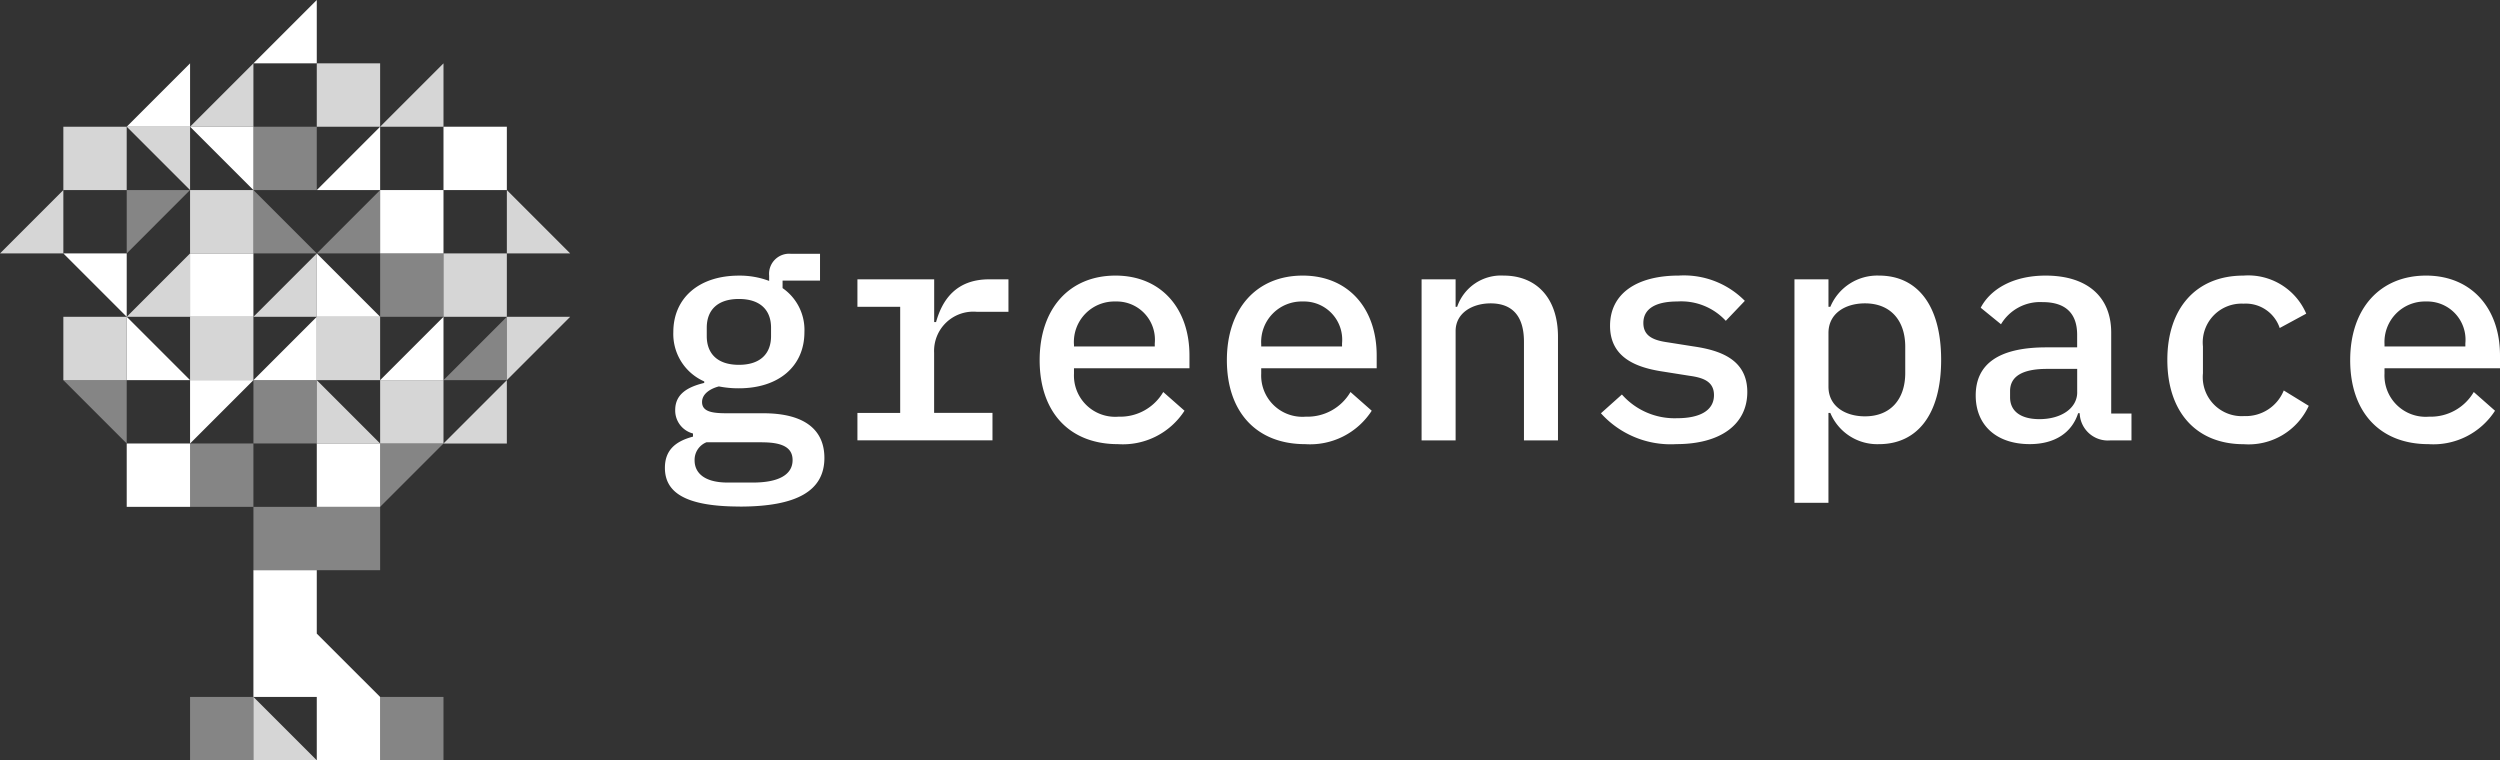 <svg id="nav-logo" xmlns="http://www.w3.org/2000/svg" xmlns:xlink="http://www.w3.org/1999/xlink" width="211.718" height="64.386" viewBox="0 0 211.718 64.386">
  <rect x="0" y="0" width="211.718" height="64.386" fill="#333333" stroke="none"/>
  <defs>
    <clipPath id="clip-path">
      <rect id="Rectangle_537" data-name="Rectangle 537" width="211.718" height="64.386" fill="none"/>
    </clipPath>
    <clipPath id="clip-path-3">
      <rect id="Rectangle_484" data-name="Rectangle 484" width="5.365" height="5.365" fill="none"/>
    </clipPath>
    <clipPath id="clip-path-14">
      <rect id="Rectangle_502" data-name="Rectangle 502" width="5.365" height="5.366" fill="none"/>
    </clipPath>
    <clipPath id="clip-path-20">
      <rect id="Rectangle_512" data-name="Rectangle 512" width="5.366" height="5.366" fill="none"/>
    </clipPath>
    <clipPath id="clip-path-22">
      <rect id="Rectangle_515" data-name="Rectangle 515" width="5.366" height="5.365" fill="none"/>
    </clipPath>
    <clipPath id="clip-path-31">
      <rect id="Rectangle_530" data-name="Rectangle 530" width="10.731" height="5.365" fill="none"/>
    </clipPath>
  </defs>
  <g id="Group_1547" data-name="Group 1547" clip-path="url(#clip-path)">
    <g id="Group_1546" data-name="Group 1546">
      <g id="Group_1545" data-name="Group 1545" clip-path="url(#clip-path)">
        <path id="Path_3440" data-name="Path 3440" d="M138.378,71.795c-4.7,0-6.343-1.242-6.343-3.277,0-1.48.872-2.246,2.379-2.643V65.61a2.01,2.01,0,0,1-1.507-1.983c0-1.348,1.031-1.956,2.458-2.3V61.2a4.385,4.385,0,0,1-2.617-4.176c0-2.907,2.194-4.784,5.551-4.784a7.04,7.04,0,0,1,2.564.449v-.449a1.7,1.7,0,0,1,1.824-1.85h2.484v2.273H142v.634a4.3,4.3,0,0,1,1.85,3.727c0,2.907-2.194,4.758-5.551,4.758a8.516,8.516,0,0,1-1.691-.159c-.634.159-1.427.581-1.427,1.322,0,.846.925.951,2.114.951h3.066c3.674,0,5.181,1.533,5.181,3.78,0,2.8-2.352,4.123-7.163,4.123m1.9-5.444H135.55a1.6,1.6,0,0,0-1,1.533c0,1.031.793,1.876,2.8,1.876h2.141c2.167,0,3.357-.661,3.357-1.9,0-.925-.634-1.506-2.564-1.506m.74-8.987V56.65c0-1.454-.872-2.432-2.723-2.432s-2.722.978-2.722,2.432v.713c0,1.453.872,2.431,2.722,2.431s2.723-.978,2.723-2.431" transform="translate(-75.726 -28.898)" fill="#fff"/>
        <path id="Path_3441" data-name="Path 3441" d="M170.266,66.781h3.621V57.795h-3.621V55.469h6.5V59.09h.159c.528-1.9,1.718-3.621,4.493-3.621h1.638v2.748h-2.7a3.323,3.323,0,0,0-3.595,3.463v5.1h4.942v2.326H170.266Z" transform="translate(-97.653 -31.813)" fill="#fff"/>
        <path id="Path_3442" data-name="Path 3442" d="M206.451,61.887c0-4.387,2.538-7.162,6.423-7.162,3.832,0,6.264,2.749,6.264,6.766v1.084h-9.779v.449a3.491,3.491,0,0,0,3.78,3.648,4.215,4.215,0,0,0,3.779-2.088l1.8,1.586A6.213,6.213,0,0,1,213.085,69c-4.176,0-6.634-2.775-6.634-7.11m2.908-1.348v.185H216.2V60.46a3.236,3.236,0,0,0-3.33-3.541,3.429,3.429,0,0,0-3.515,3.621" transform="translate(-118.406 -31.386)" fill="#fff"/>
        <path id="Path_3443" data-name="Path 3443" d="M243.629,61.887c0-4.387,2.538-7.162,6.423-7.162,3.832,0,6.264,2.749,6.264,6.766v1.084h-9.779v.449a3.491,3.491,0,0,0,3.78,3.648,4.216,4.216,0,0,0,3.779-2.088l1.8,1.586A6.213,6.213,0,0,1,250.263,69c-4.176,0-6.634-2.775-6.634-7.11m2.908-1.348v.185h6.845V60.46a3.236,3.236,0,0,0-3.33-3.541,3.429,3.429,0,0,0-3.515,3.621" transform="translate(-139.728 -31.386)" fill="#fff"/>
        <path id="Path_3444" data-name="Path 3444" d="M282.294,68.681V55.043h2.881v2.326h.132a3.92,3.92,0,0,1,3.938-2.643c2.749,0,4.6,1.876,4.6,5.18v8.775h-2.881V60.329c0-2.167-.978-3.251-2.828-3.251-1.48,0-2.96.767-2.96,2.352v9.251Z" transform="translate(-161.904 -31.387)" fill="#fff"/>
        <path id="Path_3445" data-name="Path 3445" d="M317.922,66.38l1.771-1.585a5.947,5.947,0,0,0,4.678,2.008c1.85,0,3.119-.608,3.119-1.956,0-1.163-.925-1.48-2.088-1.639l-2.167-.344c-2.141-.317-4.546-1.083-4.546-3.885,0-2.775,2.326-4.255,5.814-4.255a7.236,7.236,0,0,1,5.6,2.141l-1.612,1.691a5.131,5.131,0,0,0-4.1-1.638c-1.876,0-2.881.634-2.881,1.824,0,1.163.951,1.48,2.088,1.639l2.168.343c2.167.317,4.546,1.058,4.546,3.859,0,2.749-2.273,4.414-6,4.414a7.946,7.946,0,0,1-6.4-2.617" transform="translate(-182.338 -31.386)" fill="#fff"/>
        <path id="Path_3446" data-name="Path 3446" d="M356.339,55.042h2.88v2.326h.159a4.307,4.307,0,0,1,4.124-2.643c3.2,0,5.259,2.458,5.259,7.136S366.7,69,363.5,69a4.307,4.307,0,0,1-4.124-2.643h-.159v7.612h-2.88Zm9.382,7.929v-2.22c0-2.22-1.241-3.674-3.409-3.674-1.665,0-3.093.846-3.093,2.511v4.546c0,1.665,1.427,2.511,3.093,2.511,2.168,0,3.409-1.453,3.409-3.674" transform="translate(-204.371 -31.386)" fill="#fff"/>
        <path id="Path_3447" data-name="Path 3447" d="M403.757,68.68a2.387,2.387,0,0,1-2.616-2.3h-.132c-.528,1.639-1.956,2.617-4.1,2.617-2.776,0-4.573-1.56-4.573-4.123,0-2.644,1.929-4.071,5.973-4.071h2.617V59.746c0-1.824-.978-2.775-2.934-2.775a3.851,3.851,0,0,0-3.515,1.876l-1.718-1.4c.767-1.48,2.617-2.722,5.5-2.722,3.436,0,5.551,1.718,5.551,4.837v6.846h1.717V68.68Zm-2.828-4.07V62.627h-2.564c-2.115,0-3.119.661-3.119,1.876v.529c0,1.215.952,1.85,2.485,1.85,1.85,0,3.2-.925,3.2-2.273" transform="translate(-225.018 -31.386)" fill="#fff"/>
        <path id="Path_3448" data-name="Path 3448" d="M430.384,61.861c0-4.361,2.431-7.136,6.449-7.136a5.342,5.342,0,0,1,5.313,3.224L439.9,59.165a3.03,3.03,0,0,0-3.065-2.062,3.285,3.285,0,0,0-3.436,3.621V63a3.3,3.3,0,0,0,3.489,3.622,3.473,3.473,0,0,0,3.356-2.168l2.115,1.3a5.6,5.6,0,0,1-5.5,3.251c-4.07,0-6.475-2.775-6.475-7.136" transform="translate(-246.838 -31.386)" fill="#fff"/>
        <path id="Path_3449" data-name="Path 3449" d="M466.694,61.887c0-4.387,2.537-7.162,6.423-7.162,3.832,0,6.264,2.749,6.264,6.766v1.084H469.6v.449a3.491,3.491,0,0,0,3.78,3.648,4.216,4.216,0,0,0,3.779-2.088l1.8,1.586A6.212,6.212,0,0,1,473.328,69c-4.176,0-6.634-2.775-6.634-7.11m2.907-1.348v.185h6.846V60.46a3.237,3.237,0,0,0-3.33-3.541,3.429,3.429,0,0,0-3.515,3.621" transform="translate(-267.663 -31.386)" fill="#fff"/>
        <path id="Path_3450" data-name="Path 3450" d="M55.69,0V5.365H50.324" transform="translate(-28.863 0)" fill="#fff"/>
        <g id="Group_1451" data-name="Group 1451" transform="translate(16.096 5.365)" opacity="0.8">
          <g id="Group_1450" data-name="Group 1450">
            <g id="Group_1449" data-name="Group 1449" clip-path="url(#clip-path-3)">
              <path id="Path_3451" data-name="Path 3451" d="M37.743,17.946h5.365V12.581Z" transform="translate(-37.743 -12.581)" fill="#fff"/>
            </g>
          </g>
        </g>
        <g id="Group_1454" data-name="Group 1454" transform="translate(26.827 5.365)" opacity="0.8">
          <g id="Group_1453" data-name="Group 1453">
            <g id="Group_1452" data-name="Group 1452" clip-path="url(#clip-path-3)">
              <rect id="Rectangle_485" data-name="Rectangle 485" width="5.365" height="5.365" transform="translate(0)" fill="#fff"/>
            </g>
          </g>
        </g>
        <g id="Group_1457" data-name="Group 1457" transform="translate(32.193 5.365)" opacity="0.8">
          <g id="Group_1456" data-name="Group 1456">
            <g id="Group_1455" data-name="Group 1455" clip-path="url(#clip-path-3)">
              <path id="Path_3452" data-name="Path 3452" d="M75.487,17.946h5.365V12.581Z" transform="translate(-75.487 -12.581)" fill="#fff"/>
            </g>
          </g>
        </g>
        <g id="Group_1460" data-name="Group 1460" transform="translate(5.365 10.731)" opacity="0.8">
          <g id="Group_1459" data-name="Group 1459">
            <g id="Group_1458" data-name="Group 1458" clip-path="url(#clip-path-3)">
              <rect id="Rectangle_488" data-name="Rectangle 488" width="5.365" height="5.365" transform="translate(0 0)" fill="#fff"/>
            </g>
          </g>
        </g>
        <path id="Path_3453" data-name="Path 3453" d="M43.109,30.528V25.162H37.743Z" transform="translate(-21.647 -14.431)" fill="#fff"/>
        <g id="Group_1463" data-name="Group 1463" transform="translate(10.731 10.731)" opacity="0.8">
          <g id="Group_1462" data-name="Group 1462">
            <g id="Group_1461" data-name="Group 1461" clip-path="url(#clip-path-3)">
              <path id="Path_3454" data-name="Path 3454" d="M30.528,30.528V25.162H25.162Z" transform="translate(-25.162 -25.162)" fill="#fff"/>
            </g>
          </g>
        </g>
        <g id="Group_1466" data-name="Group 1466" transform="translate(21.462 10.731)" opacity="0.4">
          <g id="Group_1465" data-name="Group 1465">
            <g id="Group_1464" data-name="Group 1464" clip-path="url(#clip-path-3)">
              <rect id="Rectangle_491" data-name="Rectangle 491" width="5.365" height="5.365" transform="translate(0 0)" fill="#fff"/>
            </g>
          </g>
        </g>
        <path id="Path_3455" data-name="Path 3455" d="M62.906,30.528h5.365V25.162Z" transform="translate(-36.078 -14.431)" fill="#fff"/>
        <g id="Group_1469" data-name="Group 1469" transform="translate(0 16.096)" opacity="0.8">
          <g id="Group_1468" data-name="Group 1468">
            <g id="Group_1467" data-name="Group 1467" clip-path="url(#clip-path-3)">
              <path id="Path_3456" data-name="Path 3456" d="M0,43.109H5.365V37.743Z" transform="translate(0 -37.743)" fill="#fff"/>
            </g>
          </g>
        </g>
        <g id="Group_1472" data-name="Group 1472" transform="translate(10.731 16.096)" opacity="0.4">
          <g id="Group_1471" data-name="Group 1471">
            <g id="Group_1470" data-name="Group 1470" clip-path="url(#clip-path-3)">
              <path id="Path_3457" data-name="Path 3457" d="M25.162,43.109V37.743h5.365Z" transform="translate(-25.162 -37.743)" fill="#fff"/>
            </g>
          </g>
        </g>
        <g id="Group_1475" data-name="Group 1475" transform="translate(16.096 16.096)" opacity="0.8">
          <g id="Group_1474" data-name="Group 1474">
            <g id="Group_1473" data-name="Group 1473" clip-path="url(#clip-path-3)">
              <rect id="Rectangle_495" data-name="Rectangle 495" width="5.365" height="5.365" transform="translate(0)" fill="#fff"/>
            </g>
          </g>
        </g>
        <g id="Group_1478" data-name="Group 1478" transform="translate(21.462 16.096)" opacity="0.4">
          <g id="Group_1477" data-name="Group 1477">
            <g id="Group_1476" data-name="Group 1476" clip-path="url(#clip-path-3)">
              <path id="Path_3458" data-name="Path 3458" d="M55.69,43.109H50.324V37.743Z" transform="translate(-50.324 -37.743)" fill="#fff"/>
            </g>
          </g>
        </g>
        <g id="Group_1481" data-name="Group 1481" transform="translate(26.827 16.096)" opacity="0.4">
          <g id="Group_1480" data-name="Group 1480">
            <g id="Group_1479" data-name="Group 1479" clip-path="url(#clip-path-3)">
              <path id="Path_3459" data-name="Path 3459" d="M62.906,43.109h5.365V37.743Z" transform="translate(-62.906 -37.743)" fill="#fff"/>
            </g>
          </g>
        </g>
        <rect id="Rectangle_499" data-name="Rectangle 499" width="5.365" height="5.365" transform="translate(32.193 16.096)" fill="#fff"/>
        <rect id="Rectangle_500" data-name="Rectangle 500" width="5.365" height="5.365" transform="translate(37.558 10.731)" fill="#fff"/>
        <g id="Group_1484" data-name="Group 1484" transform="translate(32.193 21.462)" opacity="0.4">
          <g id="Group_1483" data-name="Group 1483">
            <g id="Group_1482" data-name="Group 1482" clip-path="url(#clip-path-14)">
              <rect id="Rectangle_501" data-name="Rectangle 501" width="5.365" height="5.365" transform="translate(0)" fill="#fff"/>
            </g>
          </g>
        </g>
        <g id="Group_1487" data-name="Group 1487" transform="translate(42.924 16.096)" opacity="0.8">
          <g id="Group_1486" data-name="Group 1486">
            <g id="Group_1485" data-name="Group 1485" clip-path="url(#clip-path-3)">
              <path id="Path_3460" data-name="Path 3460" d="M106.014,43.109h-5.365V37.743Z" transform="translate(-100.649 -37.743)" fill="#fff"/>
            </g>
          </g>
        </g>
        <path id="Path_3461" data-name="Path 3461" d="M17.947,55.69V50.324H12.581Z" transform="translate(-7.216 -28.862)" fill="#fff"/>
        <g id="Group_1490" data-name="Group 1490" transform="translate(5.365 26.827)" opacity="0.8">
          <g id="Group_1489" data-name="Group 1489">
            <g id="Group_1488" data-name="Group 1488" clip-path="url(#clip-path-3)">
              <rect id="Rectangle_504" data-name="Rectangle 504" width="5.365" height="5.365" transform="translate(0 0)" fill="#fff"/>
            </g>
          </g>
        </g>
        <g id="Group_1493" data-name="Group 1493" transform="translate(10.731 21.462)" opacity="0.8">
          <g id="Group_1492" data-name="Group 1492">
            <g id="Group_1491" data-name="Group 1491" clip-path="url(#clip-path-14)">
              <path id="Path_3462" data-name="Path 3462" d="M25.162,55.69h5.365V50.324Z" transform="translate(-25.162 -50.324)" fill="#fff"/>
            </g>
          </g>
        </g>
        <rect id="Rectangle_507" data-name="Rectangle 507" width="5.365" height="5.365" transform="translate(16.096 21.462)" fill="#fff"/>
        <g id="Group_1496" data-name="Group 1496" transform="translate(16.096 26.827)" opacity="0.8">
          <g id="Group_1495" data-name="Group 1495">
            <g id="Group_1494" data-name="Group 1494" clip-path="url(#clip-path-3)">
              <rect id="Rectangle_508" data-name="Rectangle 508" width="5.365" height="5.365" transform="translate(0 0)" fill="#fff"/>
            </g>
          </g>
        </g>
        <g id="Group_1499" data-name="Group 1499" transform="translate(21.462 21.462)" opacity="0.8">
          <g id="Group_1498" data-name="Group 1498">
            <g id="Group_1497" data-name="Group 1497" clip-path="url(#clip-path-14)">
              <path id="Path_3463" data-name="Path 3463" d="M55.69,50.324V55.69H50.324Z" transform="translate(-50.324 -50.324)" fill="#fff"/>
            </g>
          </g>
        </g>
        <path id="Path_3464" data-name="Path 3464" d="M68.271,55.69H62.906V50.324Z" transform="translate(-36.078 -28.862)" fill="#fff"/>
        <g id="Group_1502" data-name="Group 1502" transform="translate(37.558 21.462)" opacity="0.8">
          <g id="Group_1501" data-name="Group 1501">
            <g id="Group_1500" data-name="Group 1500" clip-path="url(#clip-path-20)">
              <rect id="Rectangle_511" data-name="Rectangle 511" width="5.365" height="5.365" transform="translate(0)" fill="#fff"/>
            </g>
          </g>
        </g>
        <path id="Path_3465" data-name="Path 3465" d="M30.528,68.271H25.162V62.905Z" transform="translate(-14.431 -36.078)" fill="#fff"/>
        <path id="Path_3466" data-name="Path 3466" d="M50.324,68.271H55.69V62.905Z" transform="translate(-28.863 -36.078)" fill="#fff"/>
        <g id="Group_1505" data-name="Group 1505" transform="translate(26.827 26.827)" opacity="0.8">
          <g id="Group_1504" data-name="Group 1504">
            <g id="Group_1503" data-name="Group 1503" clip-path="url(#clip-path-3)">
              <rect id="Rectangle_513" data-name="Rectangle 513" width="5.365" height="5.365" transform="translate(0 0)" fill="#fff"/>
            </g>
          </g>
        </g>
        <path id="Path_3467" data-name="Path 3467" d="M80.852,62.905v5.365H75.487Z" transform="translate(-43.294 -36.078)" fill="#fff"/>
        <g id="Group_1508" data-name="Group 1508" transform="translate(37.558 26.827)" opacity="0.4">
          <g id="Group_1507" data-name="Group 1507">
            <g id="Group_1506" data-name="Group 1506" clip-path="url(#clip-path-22)">
              <path id="Path_3468" data-name="Path 3468" d="M88.068,68.271h5.365V62.905Z" transform="translate(-88.068 -62.905)" fill="#fff"/>
            </g>
          </g>
        </g>
        <g id="Group_1511" data-name="Group 1511" transform="translate(42.924 26.827)" opacity="0.8">
          <g id="Group_1510" data-name="Group 1510">
            <g id="Group_1509" data-name="Group 1509" clip-path="url(#clip-path-3)">
              <path id="Path_3469" data-name="Path 3469" d="M100.649,68.271V62.905h5.365Z" transform="translate(-100.649 -62.905)" fill="#fff"/>
            </g>
          </g>
        </g>
        <g id="Group_1514" data-name="Group 1514" transform="translate(5.365 32.193)" opacity="0.4">
          <g id="Group_1513" data-name="Group 1513">
            <g id="Group_1512" data-name="Group 1512" clip-path="url(#clip-path-3)">
              <path id="Path_3470" data-name="Path 3470" d="M17.947,80.852V75.487H12.581Z" transform="translate(-12.581 -75.486)" fill="#fff"/>
            </g>
          </g>
        </g>
        <path id="Path_3471" data-name="Path 3471" d="M37.743,80.852V75.487h5.365Z" transform="translate(-21.647 -43.294)" fill="#fff"/>
        <g id="Group_1517" data-name="Group 1517" transform="translate(21.462 32.193)" opacity="0.4">
          <g id="Group_1516" data-name="Group 1516">
            <g id="Group_1515" data-name="Group 1515" clip-path="url(#clip-path-3)">
              <rect id="Rectangle_518" data-name="Rectangle 518" width="5.365" height="5.365" transform="translate(0 0)" fill="#fff"/>
            </g>
          </g>
        </g>
        <g id="Group_1520" data-name="Group 1520" transform="translate(26.827 32.193)" opacity="0.8">
          <g id="Group_1519" data-name="Group 1519">
            <g id="Group_1518" data-name="Group 1518" clip-path="url(#clip-path-3)">
              <path id="Path_3472" data-name="Path 3472" d="M68.271,80.852H62.906V75.487Z" transform="translate(-62.906 -75.486)" fill="#fff"/>
            </g>
          </g>
        </g>
        <g id="Group_1523" data-name="Group 1523" transform="translate(32.193 32.193)" opacity="0.8">
          <g id="Group_1522" data-name="Group 1522">
            <g id="Group_1521" data-name="Group 1521" clip-path="url(#clip-path-3)">
              <rect id="Rectangle_521" data-name="Rectangle 521" width="5.365" height="5.365" transform="translate(0 0)" fill="#fff"/>
            </g>
          </g>
        </g>
        <g id="Group_1526" data-name="Group 1526" transform="translate(37.558 32.193)" opacity="0.8">
          <g id="Group_1525" data-name="Group 1525">
            <g id="Group_1524" data-name="Group 1524" clip-path="url(#clip-path-22)">
              <path id="Path_3473" data-name="Path 3473" d="M88.068,80.852h5.365V75.487Z" transform="translate(-88.068 -75.486)" fill="#fff"/>
            </g>
          </g>
        </g>
        <rect id="Rectangle_524" data-name="Rectangle 524" width="5.365" height="5.365" transform="translate(10.731 37.558)" fill="#fff"/>
        <g id="Group_1529" data-name="Group 1529" transform="translate(16.096 37.558)" opacity="0.4">
          <g id="Group_1528" data-name="Group 1528">
            <g id="Group_1527" data-name="Group 1527" clip-path="url(#clip-path-3)">
              <rect id="Rectangle_525" data-name="Rectangle 525" width="5.365" height="5.365" transform="translate(0 0)" fill="#fff"/>
            </g>
          </g>
        </g>
        <rect id="Rectangle_527" data-name="Rectangle 527" width="5.365" height="5.365" transform="translate(26.828 37.558)" fill="#fff"/>
        <g id="Group_1532" data-name="Group 1532" transform="translate(32.193 37.558)" opacity="0.4">
          <g id="Group_1531" data-name="Group 1531">
            <g id="Group_1530" data-name="Group 1530" clip-path="url(#clip-path-3)">
              <path id="Path_3474" data-name="Path 3474" d="M75.487,93.433V88.068h5.365Z" transform="translate(-75.487 -88.068)" fill="#fff"/>
            </g>
          </g>
        </g>
        <g id="Group_1535" data-name="Group 1535" transform="translate(21.462 42.924)" opacity="0.4">
          <g id="Group_1534" data-name="Group 1534">
            <g id="Group_1533" data-name="Group 1533" clip-path="url(#clip-path-31)">
              <rect id="Rectangle_529" data-name="Rectangle 529" width="10.731" height="5.365" transform="translate(0 0)" fill="#fff"/>
            </g>
          </g>
        </g>
        <g id="Group_1538" data-name="Group 1538" transform="translate(16.096 59.02)" opacity="0.4">
          <g id="Group_1537" data-name="Group 1537">
            <g id="Group_1536" data-name="Group 1536" clip-path="url(#clip-path-3)">
              <rect id="Rectangle_531" data-name="Rectangle 531" width="5.365" height="5.365" transform="translate(0 0)" fill="#fff"/>
            </g>
          </g>
        </g>
        <g id="Group_1541" data-name="Group 1541" transform="translate(21.462 59.02)" opacity="0.8">
          <g id="Group_1540" data-name="Group 1540">
            <g id="Group_1539" data-name="Group 1539" clip-path="url(#clip-path-3)">
              <path id="Path_3475" data-name="Path 3475" d="M55.69,143.757H50.324v-5.365Z" transform="translate(-50.324 -138.392)" fill="#fff"/>
            </g>
          </g>
        </g>
        <path id="Path_3476" data-name="Path 3476" d="M55.69,118.6V113.23H50.324v10.731H55.69v5.365h5.365v-5.365Z" transform="translate(-28.863 -64.941)" fill="#fff"/>
        <g id="Group_1544" data-name="Group 1544" transform="translate(32.193 59.02)" opacity="0.4">
          <g id="Group_1543" data-name="Group 1543">
            <g id="Group_1542" data-name="Group 1542" clip-path="url(#clip-path-3)">
              <rect id="Rectangle_534" data-name="Rectangle 534" width="5.365" height="5.365" transform="translate(0 0)" fill="#fff"/>
            </g>
          </g>
        </g>
        <line id="Line_24" data-name="Line 24" y1="5.365" x2="5.365" transform="translate(21.462 0)" fill="#fff"/>
        <path id="Path_3477" data-name="Path 3477" d="M30.528,12.581v5.365H25.162Z" transform="translate(-14.431 -7.216)" fill="#fff"/>
      </g>
    </g>
  </g>
</svg>
